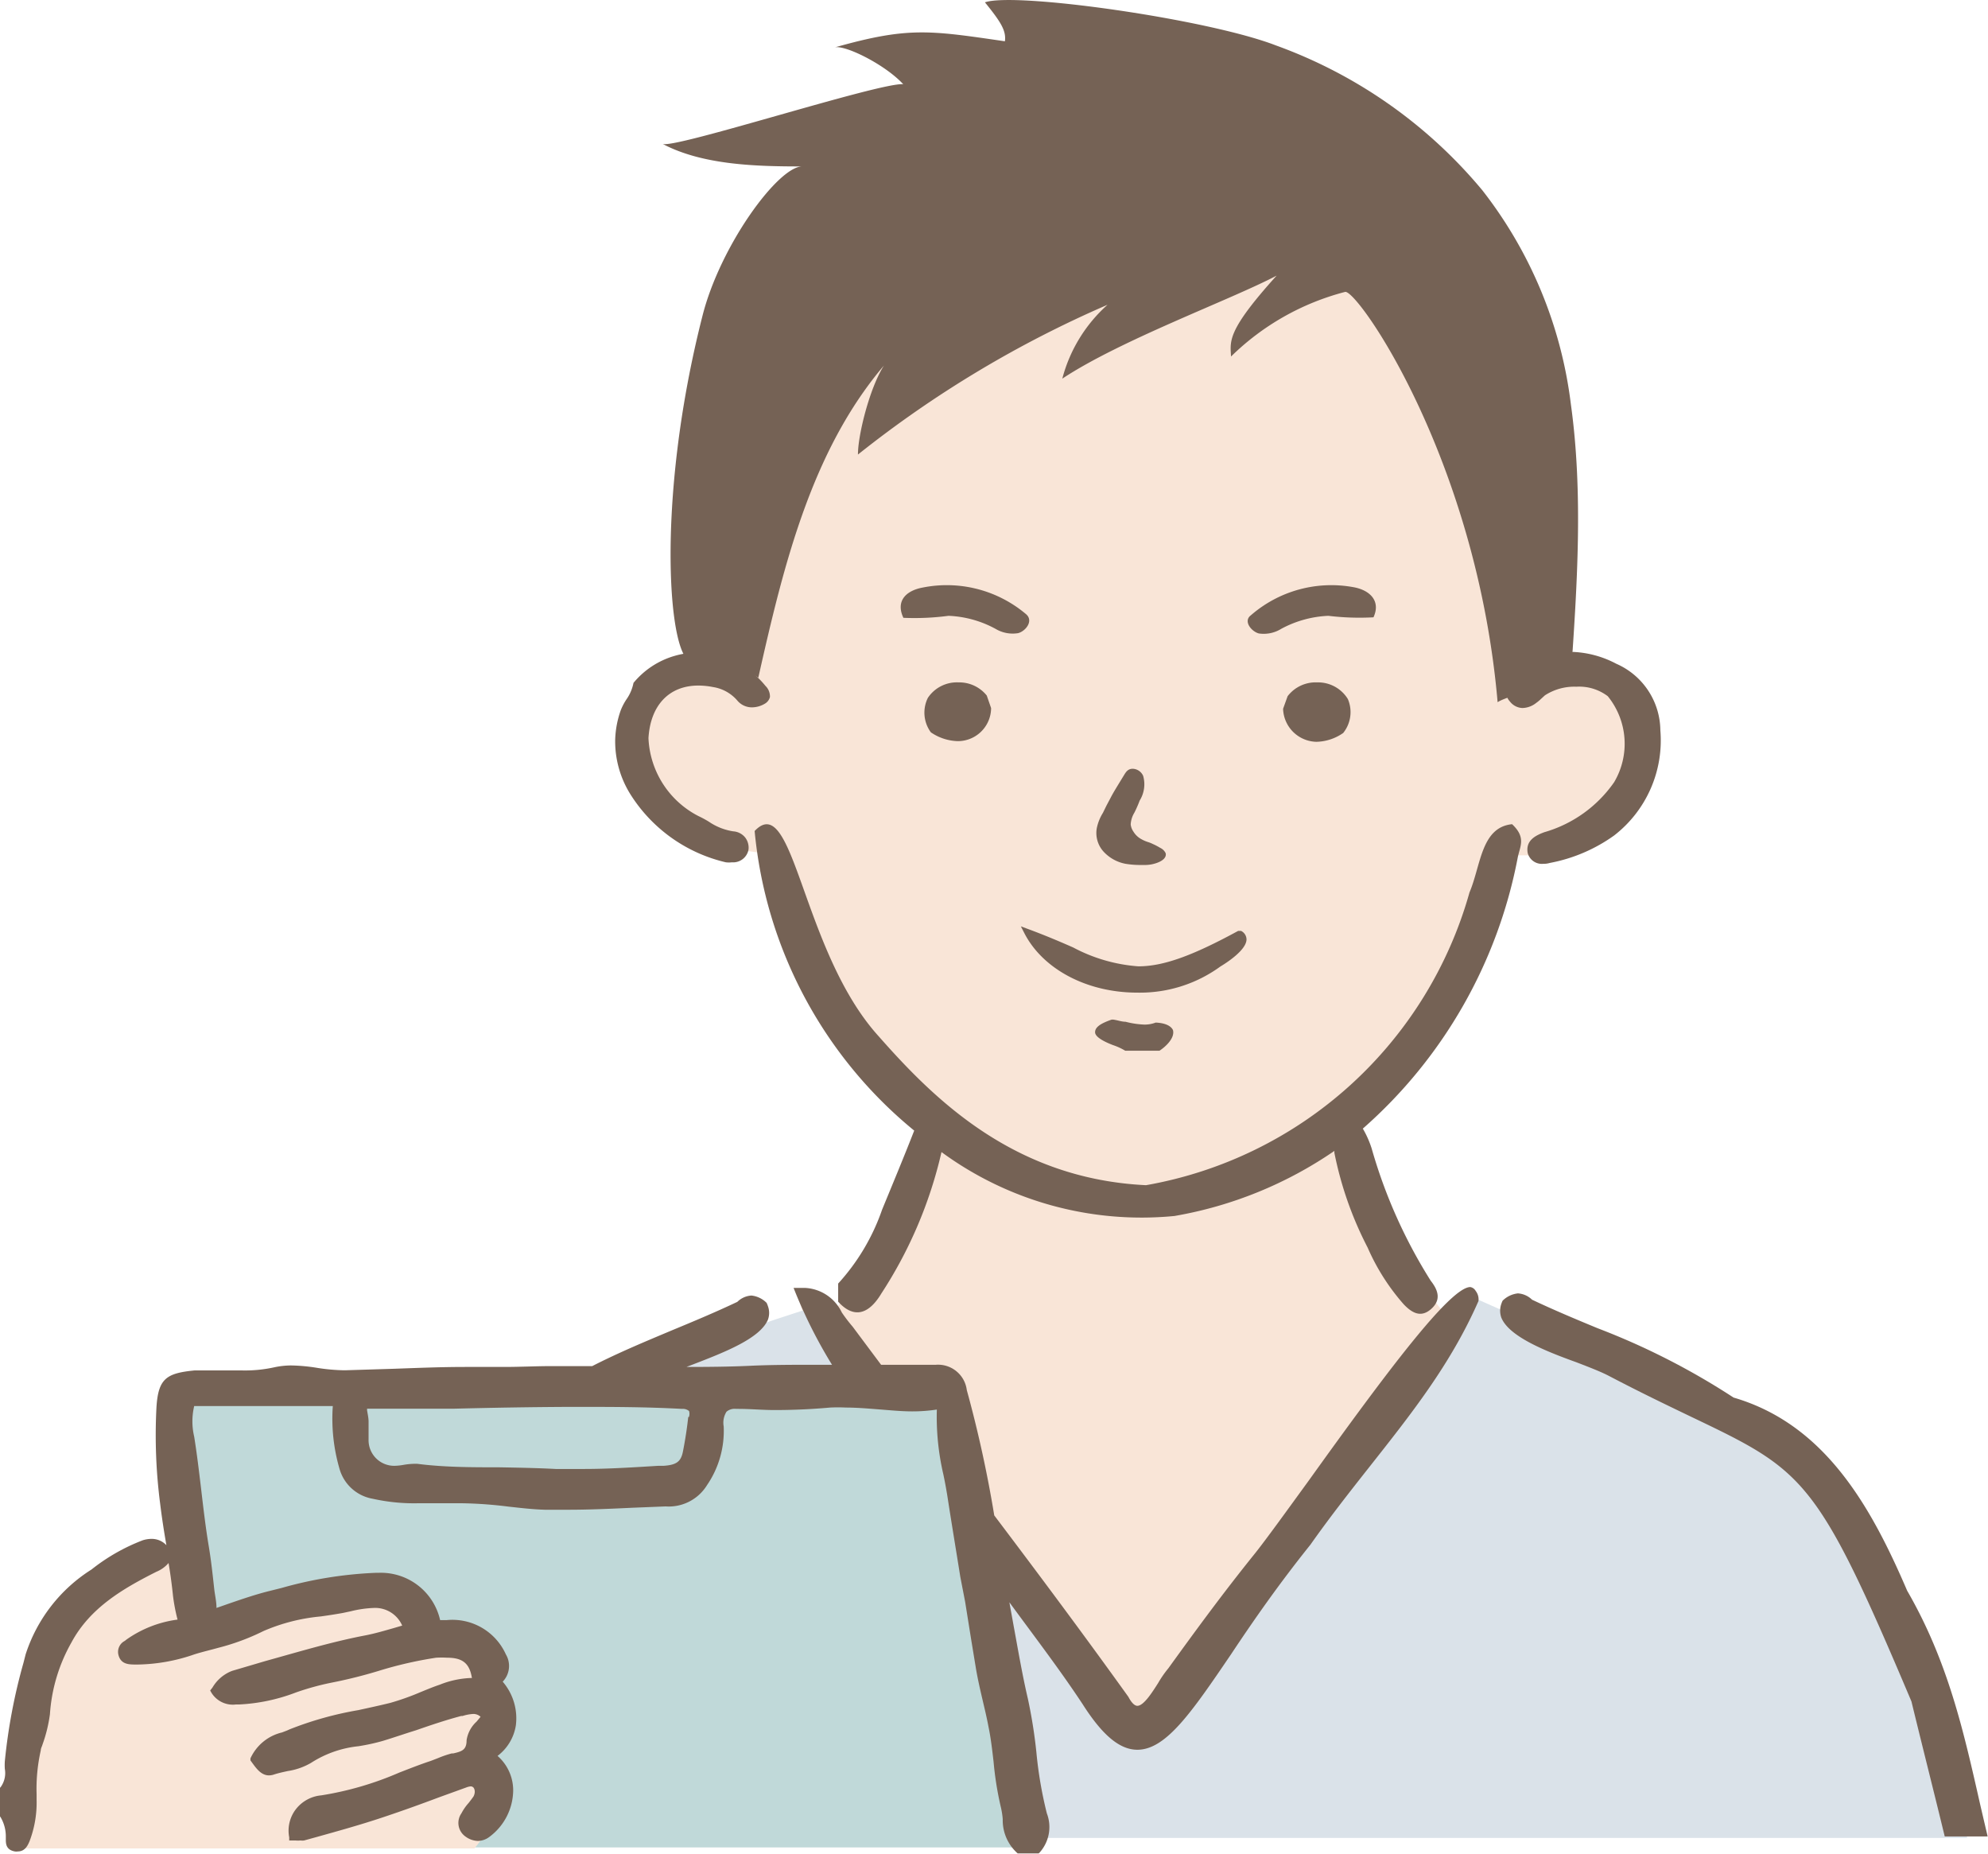 <svg xmlns="http://www.w3.org/2000/svg" viewBox="0 0 119.47 111.41"><defs><style>.cls-1{fill:#f9e5d7;}.cls-2{fill:#dae2e9;}.cls-3{fill:#c0d9d9;}.cls-4{fill:#756255;}</style></defs><g id="レイヤー_1" data-name="レイヤー 1"><g id="看護士_ボード" data-name="看護士　ボード"><g id="塗り"><path id="顔_首" data-name="顔、首" class="cls-1" d="M87.06,79.06l-.08.08-.39-.49-.25-.32-1.65-2S82.05,71,81,68.55a10.45,10.45,0,0,1-.43-1.11.46.46,0,0,1,0-.1c0-.66.71-.88,2.29-2.41s6.23-9,6.23-9l1.09-4.7a5.23,5.23,0,0,0,1.1.16h.65A4.73,4.73,0,0,0,93.48,51a31,31,0,0,0,4.7-3.33l.44-5.41s-2.08-1.75-2.79-1.75a2.55,2.55,0,0,1-2.1-.51,3.91,3.91,0,0,1-.5-.55,7.43,7.43,0,0,1-.92-2c-1.14-3.55-.3-2-1.72-6.11S89,25.93,87.31,24.56s-4.44-14-8.15-13.92-.23-2.08-6.24,0-24.61,2.88-24.61,2.88L43.22,39.44l0,.88a7,7,0,0,0-1,0,5.73,5.73,0,0,0-2.8.9c-1.46,1.06-1.6,1.86-1.46,3.45s1.62,5.68,5.59,6.26l1.52.22.5.07,1,.14c.09.32,1.51,5.51,2.48,7.75s4.7,6.12,5.78,7.11a2,2,0,0,1,.48,1.19,6.29,6.29,0,0,1,0,.77,21.65,21.65,0,0,1-.36,3.25c0,.19-3.19,5-4.45,6.85l-.16.23-.34.52-1.24-1-.69.23c.06.2.12.41.19.62a16.1,16.1,0,0,1,1.59,2.4,10.81,10.81,0,0,1,1.56,3.11l.19.39c.65.94,1.32,1.86,2,2.79,1,1.31,1.84,2.64,2.69,4,1.43,1.7,2.82,3.41,4.19,5.16,1.6,2,3.17,4.11,4.82,6.12l1.81,1.92c.29-.38,2.84.37,3.14,0C73,101.49,74,97.6,76.89,94.43A138.15,138.15,0,0,0,87.63,80.25,11.84,11.84,0,0,1,87.06,79.06Z"/><path id="服" class="cls-2" d="M20.37,103.3c-.5,1.54-.95,3.09-1.3,4.68-.18.81-.37,1.64-.62,2.45h99.77c-.38-1.64-.64-3.12-.64-3.12s-2.07-7.07-3-9.17-4-8.58-8.34-11.76c-3.53-2.62-11.39-6-14.38-7-.64-.22-3-1.28-3-1.28L68.75,104.21l-20-25.63-.51.16-1.56.51L38.48,82l-4.22,1.39s-5.39,2.59-7.85,5.44l0,0a36.33,36.33,0,0,0-2.5,3.9l-.79,1.41A79.45,79.45,0,0,1,20.37,103.3Z"/><path id="ファイル" class="cls-3" d="M11.33,82.8a21,21,0,0,0-.87,3.58l1.84,13L13.55,111H61.29L56.9,83.42Z"/><path id="右手" class="cls-1" d="M10.19,93.12C10.06,93,4.54,95.48,3.24,98s-2.12,4.56-2.12,6.9,0,6.16,0,6.16H28.51s2.07-2.38,1.18-3.57-1.15-1.87-.47-3,2-1.66.87-2.38a2.45,2.45,0,0,1-1-2.08s.26-1.08-.67-1.34-2,.15-2.54-.37S26,96.56,24.76,96a7.82,7.82,0,0,0-4.8-.39c-1.27.42-8.63,2.7-8.63,2.7Z"/></g><g id="アウトライン"><path class="cls-4" d="M119,108.42c-1-4.42-1.93-8.59-4.39-12.85-2.18-5.08-4.95-10-10.43-11.6A43,43,0,0,0,96,79.8c-1.28-.53-2.6-1.08-3.93-1.71a1.34,1.34,0,0,0-.85-.38,1.54,1.54,0,0,0-.92.44l0,0,0,0a1.67,1.67,0,0,0-.08.2,1.25,1.25,0,0,0,0,.81c.45,1.13,2.6,2,4.49,2.68.78.3,1.51.58,2,.84,1.91,1,3.48,1.75,4.85,2.41,6.88,3.29,7.6,3.63,13.31,17.14.66,2.72,1.35,5.43,2,8.11h2.58Q119.23,109.41,119,108.42Z"/><path class="cls-4" d="M88.36,77.33c-1.2,0-5,5.06-9.74,11.67-1.36,1.87-2.53,3.49-3.19,4.32-1.91,2.37-3.5,4.54-5.22,6.92a6.33,6.33,0,0,0-.61.88c-.37.58-.87,1.37-1.25,1.37-.21,0-.41-.29-.54-.54h0v0c-2.7-3.76-5.34-7.3-8.06-10.9a72.79,72.79,0,0,0-1.65-7.53A1.74,1.74,0,0,0,56.24,82H55.7l-1.45,0c-.43,0-.86,0-1.3,0l-1.71-2.29a9.61,9.61,0,0,1-.65-.85,2.59,2.59,0,0,0-2.24-1.48l-.34,0-.32,0,.12.3A29.3,29.3,0,0,0,50,82H49c-1.3,0-2.62,0-3.9.06s-2.57.07-3.85.07l.42-.16c1.89-.73,4-1.55,4.48-2.68a1.19,1.19,0,0,0,0-.81,1.67,1.67,0,0,0-.08-.2l0,0,0,0a1.51,1.51,0,0,0-.91-.44,1.32,1.32,0,0,0-.85.38c-1.33.63-2.65,1.18-3.93,1.71-1.64.69-3.23,1.35-4.79,2.15-.85,0-1.7,0-2.52,0s-1.84.05-2.75.05h-1.1l-1.28,0c-1.42,0-2.87.06-4.27.11l-2.92.09h-.1a11.59,11.59,0,0,1-1.56-.14,10.7,10.7,0,0,0-1.6-.15,4.9,4.9,0,0,0-1,.11,8.17,8.17,0,0,1-1.92.19h-.9l-.92,0c-.4,0-.74,0-1.07,0-1.68.17-2.18.48-2.28,2.26a32.09,32.09,0,0,0,.23,5.79c.1.82.23,1.65.37,2.45a1.21,1.21,0,0,0-.9-.38,1.81,1.81,0,0,0-.51.08,11.59,11.59,0,0,0-3.09,1.76A9.46,9.46,0,0,0,1.54,99.4l-.13.51a33.91,33.91,0,0,0-1.12,5.91,3.53,3.53,0,0,0,0,.46,1.43,1.43,0,0,1-.24,1.08l-.06.07v1.69l.05.07a2.27,2.27,0,0,1,.31,1.17v.15c0,.25,0,.63.54.73a.55.55,0,0,0,.18,0c.44,0,.6-.37.7-.6a6.49,6.49,0,0,0,.43-2.48v-.34a10.51,10.51,0,0,1,.25-2.65c0-.12.07-.23.1-.34A8.84,8.84,0,0,0,3,103a10.08,10.08,0,0,1,1.29-4.31c1.13-2.11,3.14-3.26,5.1-4.25l0,0a1.93,1.93,0,0,0,.74-.53c.11.65.2,1.32.27,2a11.16,11.16,0,0,0,.27,1.4h0a6.87,6.87,0,0,0-3.07,1.2l-.1.08a.74.74,0,0,0-.39.81c.13.59.61.6.94.61H8.3a10.82,10.82,0,0,0,3.38-.61c.47-.15,1-.27,1.42-.39A13.67,13.67,0,0,0,15.83,98a11.24,11.24,0,0,1,3.45-.88c.43-.06.89-.13,1.33-.21l.47-.1a6.76,6.76,0,0,1,1.38-.2,1.77,1.77,0,0,1,1.71,1.06l-.51.15c-.56.16-1.14.33-1.71.44-2,.38-4.05,1-6,1.54l-2,.59a2.34,2.34,0,0,0-1.18,1l-.14.18.08.14a1.51,1.51,0,0,0,1.47.7h.19a11,11,0,0,0,3.41-.72,15.76,15.76,0,0,1,2.14-.59,28.84,28.84,0,0,0,2.81-.7,23.76,23.76,0,0,1,3.48-.8,5.73,5.73,0,0,1,.66,0c.93,0,1.35.34,1.49,1.22h-.09a5.55,5.55,0,0,0-1.84.4c-.39.13-.77.29-1.14.44a15.31,15.31,0,0,1-1.82.65c-.64.16-1.3.3-1.94.44a20.62,20.62,0,0,0-4.14,1.16c-.14.07-.29.12-.44.18a2.79,2.79,0,0,0-1.9,1.56l0,.12.11.15c.24.33.54.75,1,.75a1,1,0,0,0,.33-.06c.25-.08.53-.14.8-.2a3.93,3.93,0,0,0,1.4-.49,6.49,6.49,0,0,1,2.84-1A12.19,12.19,0,0,0,23,104.6c.66-.2,1.32-.43,2-.64.89-.31,1.81-.62,2.72-.86l.08,0a2.58,2.58,0,0,1,.63-.12.62.62,0,0,1,.45.17l-.24.29a1.89,1.89,0,0,0-.6,1.12c0,.58-.28.67-.8.79l-.09,0a6.06,6.06,0,0,0-.82.28l-.44.17c-.64.21-1.27.46-1.89.7a19.32,19.32,0,0,1-4.69,1.37,2.18,2.18,0,0,0-1.55.86,2.11,2.11,0,0,0-.38,1.66l0,.19h.19l.18,0a1.55,1.55,0,0,0,.31,0,.78.78,0,0,0,.22,0l.76-.21c1.29-.36,2.62-.73,3.91-1.16s2.31-.8,3.43-1.22l1.63-.59a1,1,0,0,1,.28-.07.23.23,0,0,1,.17.08s.16.19,0,.52c-.09.13-.19.26-.3.4a3,3,0,0,0-.43.62,1,1,0,0,0,.25,1.4,1.33,1.33,0,0,0,.74.26,1.18,1.18,0,0,0,.67-.23,3.52,3.52,0,0,0,1.45-2.79,2.75,2.75,0,0,0-.94-2.09A2.85,2.85,0,0,0,31,103.67a3.37,3.37,0,0,0-.79-2.63,1.36,1.36,0,0,0,.19-1.64,3.52,3.52,0,0,0-3.55-2.06h-.4a3.65,3.65,0,0,0-3.72-2.84h-.16a24.24,24.24,0,0,0-5.65.91l-.72.18c-.81.2-1.6.47-2.36.73l-.83.29c0-.4-.1-.79-.14-1.18-.09-.82-.18-1.66-.32-2.5-.2-1.19-.34-2.42-.48-3.61-.12-1-.24-2-.4-3a4,4,0,0,1,0-1.84H20a10.76,10.76,0,0,0,.4,3.76,2.52,2.52,0,0,0,2,1.81,11.42,11.42,0,0,0,2.72.27c.54,0,1.09,0,1.63,0l.65,0h.39a25.24,25.24,0,0,1,2.75.2c.73.08,1.48.17,2.22.19.45,0,.91,0,1.4,0,1.28,0,2.58-.06,3.84-.12l2-.08a2.7,2.7,0,0,0,2.49-1.28,5.76,5.76,0,0,0,1-3.53,1.24,1.24,0,0,1,.17-.88.75.75,0,0,1,.57-.17h.14c.72,0,1.45.07,2.18.07,1.11,0,2.23-.05,3.34-.15a9.16,9.16,0,0,1,.93,0c.67,0,1.35.06,2,.11s1.35.12,2,.12a9.79,9.79,0,0,0,1.48-.11,15.24,15.24,0,0,0,.39,3.89c.09.42.17.86.24,1.29.25,1.62.52,3.24.78,4.87L58,96.24l.36,2.25.27,1.64c.12.75.3,1.5.47,2.23.11.46.22.94.31,1.42.14.68.22,1.39.3,2.08a19.75,19.75,0,0,0,.42,2.65,4.82,4.82,0,0,1,.13.79,2.65,2.65,0,0,0,.9,2.06l.06,0h1.2l.07-.07a2.29,2.29,0,0,0,.42-2.34,24.54,24.54,0,0,1-.63-3.69,30,30,0,0,0-.51-3.2c-.34-1.45-.6-3-.86-4.4-.08-.46-.17-.93-.25-1.39,1.46,2,3,4,4.4,6.12,1.19,1.87,2.23,2.74,3.29,2.74,1.73,0,3.28-2.28,5.62-5.72,1.33-2,2.84-4.18,4.78-6.6,1.12-1.59,2.32-3.12,3.48-4.59C84.77,85,87.17,82,88.85,78.17l0,0v0a.83.83,0,0,0-.17-.61A.46.46,0,0,0,88.36,77.33Zm-47,7.81c-.07.64-.17,1.32-.32,2.08-.12.6-.39.8-1.16.85l-.31,0c-1.47.09-3,.19-4.48.19-.61,0-1.16,0-1.7,0-1.14-.06-2.3-.08-3.42-.1-1.61,0-3.27,0-4.9-.21h-.18a4.2,4.2,0,0,0-.62.06,3.57,3.57,0,0,1-.54.06h0a1.54,1.54,0,0,1-1.58-1.59c0-.16,0-.31,0-.47s0-.4,0-.6-.05-.43-.09-.67l0-.1h3.09c.8,0,1.46,0,2.08,0,2.34-.06,4.69-.1,7-.11h.61c1.9,0,3.91,0,6.15.12a.58.58,0,0,1,.42.13A.59.59,0,0,1,41.4,85.14Z"/><path class="cls-4" d="M45.35,49.93a26.44,26.44,0,0,0,9.59,18c-.62,1.59-1.28,3.17-1.93,4.75a12.78,12.78,0,0,1-2.64,4.44v1.09c.91,1,1.81.82,2.6-.5a26.27,26.27,0,0,0,3.61-8.49v0a20.33,20.33,0,0,0,14,3.84,24.24,24.24,0,0,0,9.61-3.91s0,.07,0,.11a21.42,21.42,0,0,0,2,5.7,13,13,0,0,0,2.17,3.41c.46.48,1,.83,1.62.3s.49-1.1,0-1.72A30.55,30.55,0,0,1,82.43,69a5.94,5.94,0,0,0-.53-1.19,28.86,28.86,0,0,0,9.31-16.29c.14-.69.51-1.2-.34-2C89,49.71,89,52,88.31,53.62A24.62,24.62,0,0,1,68.87,71.21c-7.92-.38-12.71-5.14-16.06-8.94C48.17,57.16,47.72,47.42,45.35,49.93Z"/><path class="cls-4" d="M43.62,51.81a1.47,1.47,0,0,0,.36,0,.94.94,0,0,0,1-.75,1,1,0,0,0-.19-.73,1,1,0,0,0-.72-.38,3.55,3.55,0,0,1-1.47-.58,6.31,6.31,0,0,0-.63-.34,5.53,5.53,0,0,1-3-4.68c.12-2,1.26-3.16,3-3.16a4.61,4.61,0,0,1,.88.09,2.41,2.41,0,0,1,1.45.8,1.14,1.14,0,0,0,.9.42,1.53,1.53,0,0,0,.78-.23.64.64,0,0,0,.29-.39.88.88,0,0,0-.27-.67,5.39,5.39,0,0,0-4.1-2,4.88,4.88,0,0,0-1.37.2,5,5,0,0,0-2.46,1.62l0,0v0a2.59,2.59,0,0,1-.43,1,3.52,3.52,0,0,0-.33.63,5.73,5.73,0,0,0-.34,1.78,6,6,0,0,0,.9,3.26A9.26,9.26,0,0,0,43.62,51.81Z"/><path class="cls-4" d="M91.48,42.54a1.37,1.37,0,0,0,.83-.3A2.43,2.43,0,0,0,92.6,42l.24-.22a3.24,3.24,0,0,1,1.89-.52,2.84,2.84,0,0,1,1.89.57A4.53,4.53,0,0,1,97,47,7.69,7.69,0,0,1,92.81,50c-.57.21-1.14.52-1,1.26a.88.88,0,0,0,.94.64,1.24,1.24,0,0,0,.38-.05A9.72,9.72,0,0,0,97,50.2a7.22,7.22,0,0,0,2.78-6.32,4.41,4.41,0,0,0-2.65-4,6.1,6.1,0,0,0-2.58-.71,5,5,0,0,0-3.44,1.74l-.05,0c-.36.35-.77.74-.32,1.24A1,1,0,0,0,91.48,42.54Z"/><path class="cls-4" d="M68.34,59.64h0a8.21,8.21,0,0,0,5-1.57c.37-.22,1.58-1,1.57-1.64a.58.58,0,0,0-.33-.5l-.09,0-.08,0c-2.79,1.52-4.52,2.13-6,2.13a9.83,9.83,0,0,1-3.91-1.13c-.77-.34-1.66-.72-2.74-1.12l-.41-.15.2.39C62.66,58.23,65.32,59.64,68.34,59.64Z"/><path class="cls-4" d="M69.45,61.44h0l0,0a1.87,1.87,0,0,1-.68.12,5.25,5.25,0,0,1-1.13-.17c-.24,0-.49-.1-.75-.13h-.08c-.73.25-1,.48-1,.76s.52.56,1.07.77a3.74,3.74,0,0,1,.74.34l0,0,2.06,0,0,0c.34-.22.94-.75.81-1.24C70.37,61.63,70,61.46,69.45,61.44Z"/><path class="cls-4" d="M67.64,51.9a5.4,5.4,0,0,0,.8.07h.29a2.12,2.12,0,0,0,.81-.13c.38-.14.57-.35.51-.58a.68.68,0,0,0-.33-.32l0,0a3.74,3.74,0,0,0-.44-.23,1.88,1.88,0,0,0-.3-.12,2.06,2.06,0,0,1-.37-.16,1.26,1.26,0,0,1-.5-.47.92.92,0,0,1-.16-.43,1.51,1.51,0,0,1,.22-.7,7.24,7.24,0,0,0,.32-.73,1.85,1.85,0,0,0,.21-1.48.71.71,0,0,0-.63-.43c-.29,0-.41.2-.52.38l-.44.72c-.12.2-.24.4-.35.61s-.18.34-.27.51l-.21.43,0,0a2.79,2.79,0,0,0-.37.93,1.66,1.66,0,0,0,.42,1.41A2.4,2.4,0,0,0,67.64,51.9Z"/><path class="cls-4" d="M79.16,41a2.12,2.12,0,0,0-1.78.83v0l-.27.75v.06a2.05,2.05,0,0,0,2,1.93h0a2.92,2.92,0,0,0,1.61-.53l0,0,0,0A2,2,0,0,0,81,42,2.1,2.1,0,0,0,79.16,41Z"/><path class="cls-4" d="M57.61,41a2.1,2.1,0,0,0-1.85.93A2,2,0,0,0,55.94,44l0,0,0,0a3,3,0,0,0,1.62.53h0a2,2,0,0,0,2-1.93v-.06l-.26-.75,0,0A2.12,2.12,0,0,0,57.61,41Z"/><path class="cls-4" d="M57,37a6.44,6.44,0,0,1,2.84.79,2,2,0,0,0,1.35.25c.45-.12.94-.74.47-1.14a7.38,7.38,0,0,0-6.2-1.6c-1,.18-1.65.8-1.17,1.82A15.5,15.5,0,0,0,57,37Z"/><path class="cls-4" d="M75.65,38.06A2,2,0,0,0,77,37.78,6.54,6.54,0,0,1,79.83,37a15.45,15.45,0,0,0,2.71.09c.46-1-.24-1.64-1.2-1.81a7.37,7.37,0,0,0-6.17,1.69C74.7,37.32,75.2,37.94,75.65,38.06Z"/></g></g><path class="cls-4" d="M94.4,40.65c.38-5.46.75-11,0-16.38a26,26,0,0,0-5.32-12.84,28.9,28.9,0,0,0-12.4-8.7C72.57,1.14,61-.49,59.19.14c.94,1.16,1.29,1.7,1.2,2.34-4.54-.66-5.81-.88-10.23.37.59-.17,3,1,4.12,2.21C52.9,4.93,40.39,9,39.81,8.64,42.23,9.93,45.52,10,48.21,10c-1.45,0-4.94,4.77-6,9-2.88,11.31-2,20.81-.64,20.72a5.69,5.69,0,0,1,4,1c1.56-6.93,3.31-14.2,8.13-19.41-1.13.75-2.15,4.63-2.14,6a66.32,66.32,0,0,1,15-9,9,9,0,0,0-2.72,4.44c3.52-2.33,10.08-4.72,12.88-6.19-3,3.32-2.79,3.92-2.74,4.86a15.26,15.26,0,0,1,6.85-3.88c.7-.22,7.9,10,9.17,24.65C90.7,41.73,93.66,41.15,94.4,40.65Z"/></g></svg>